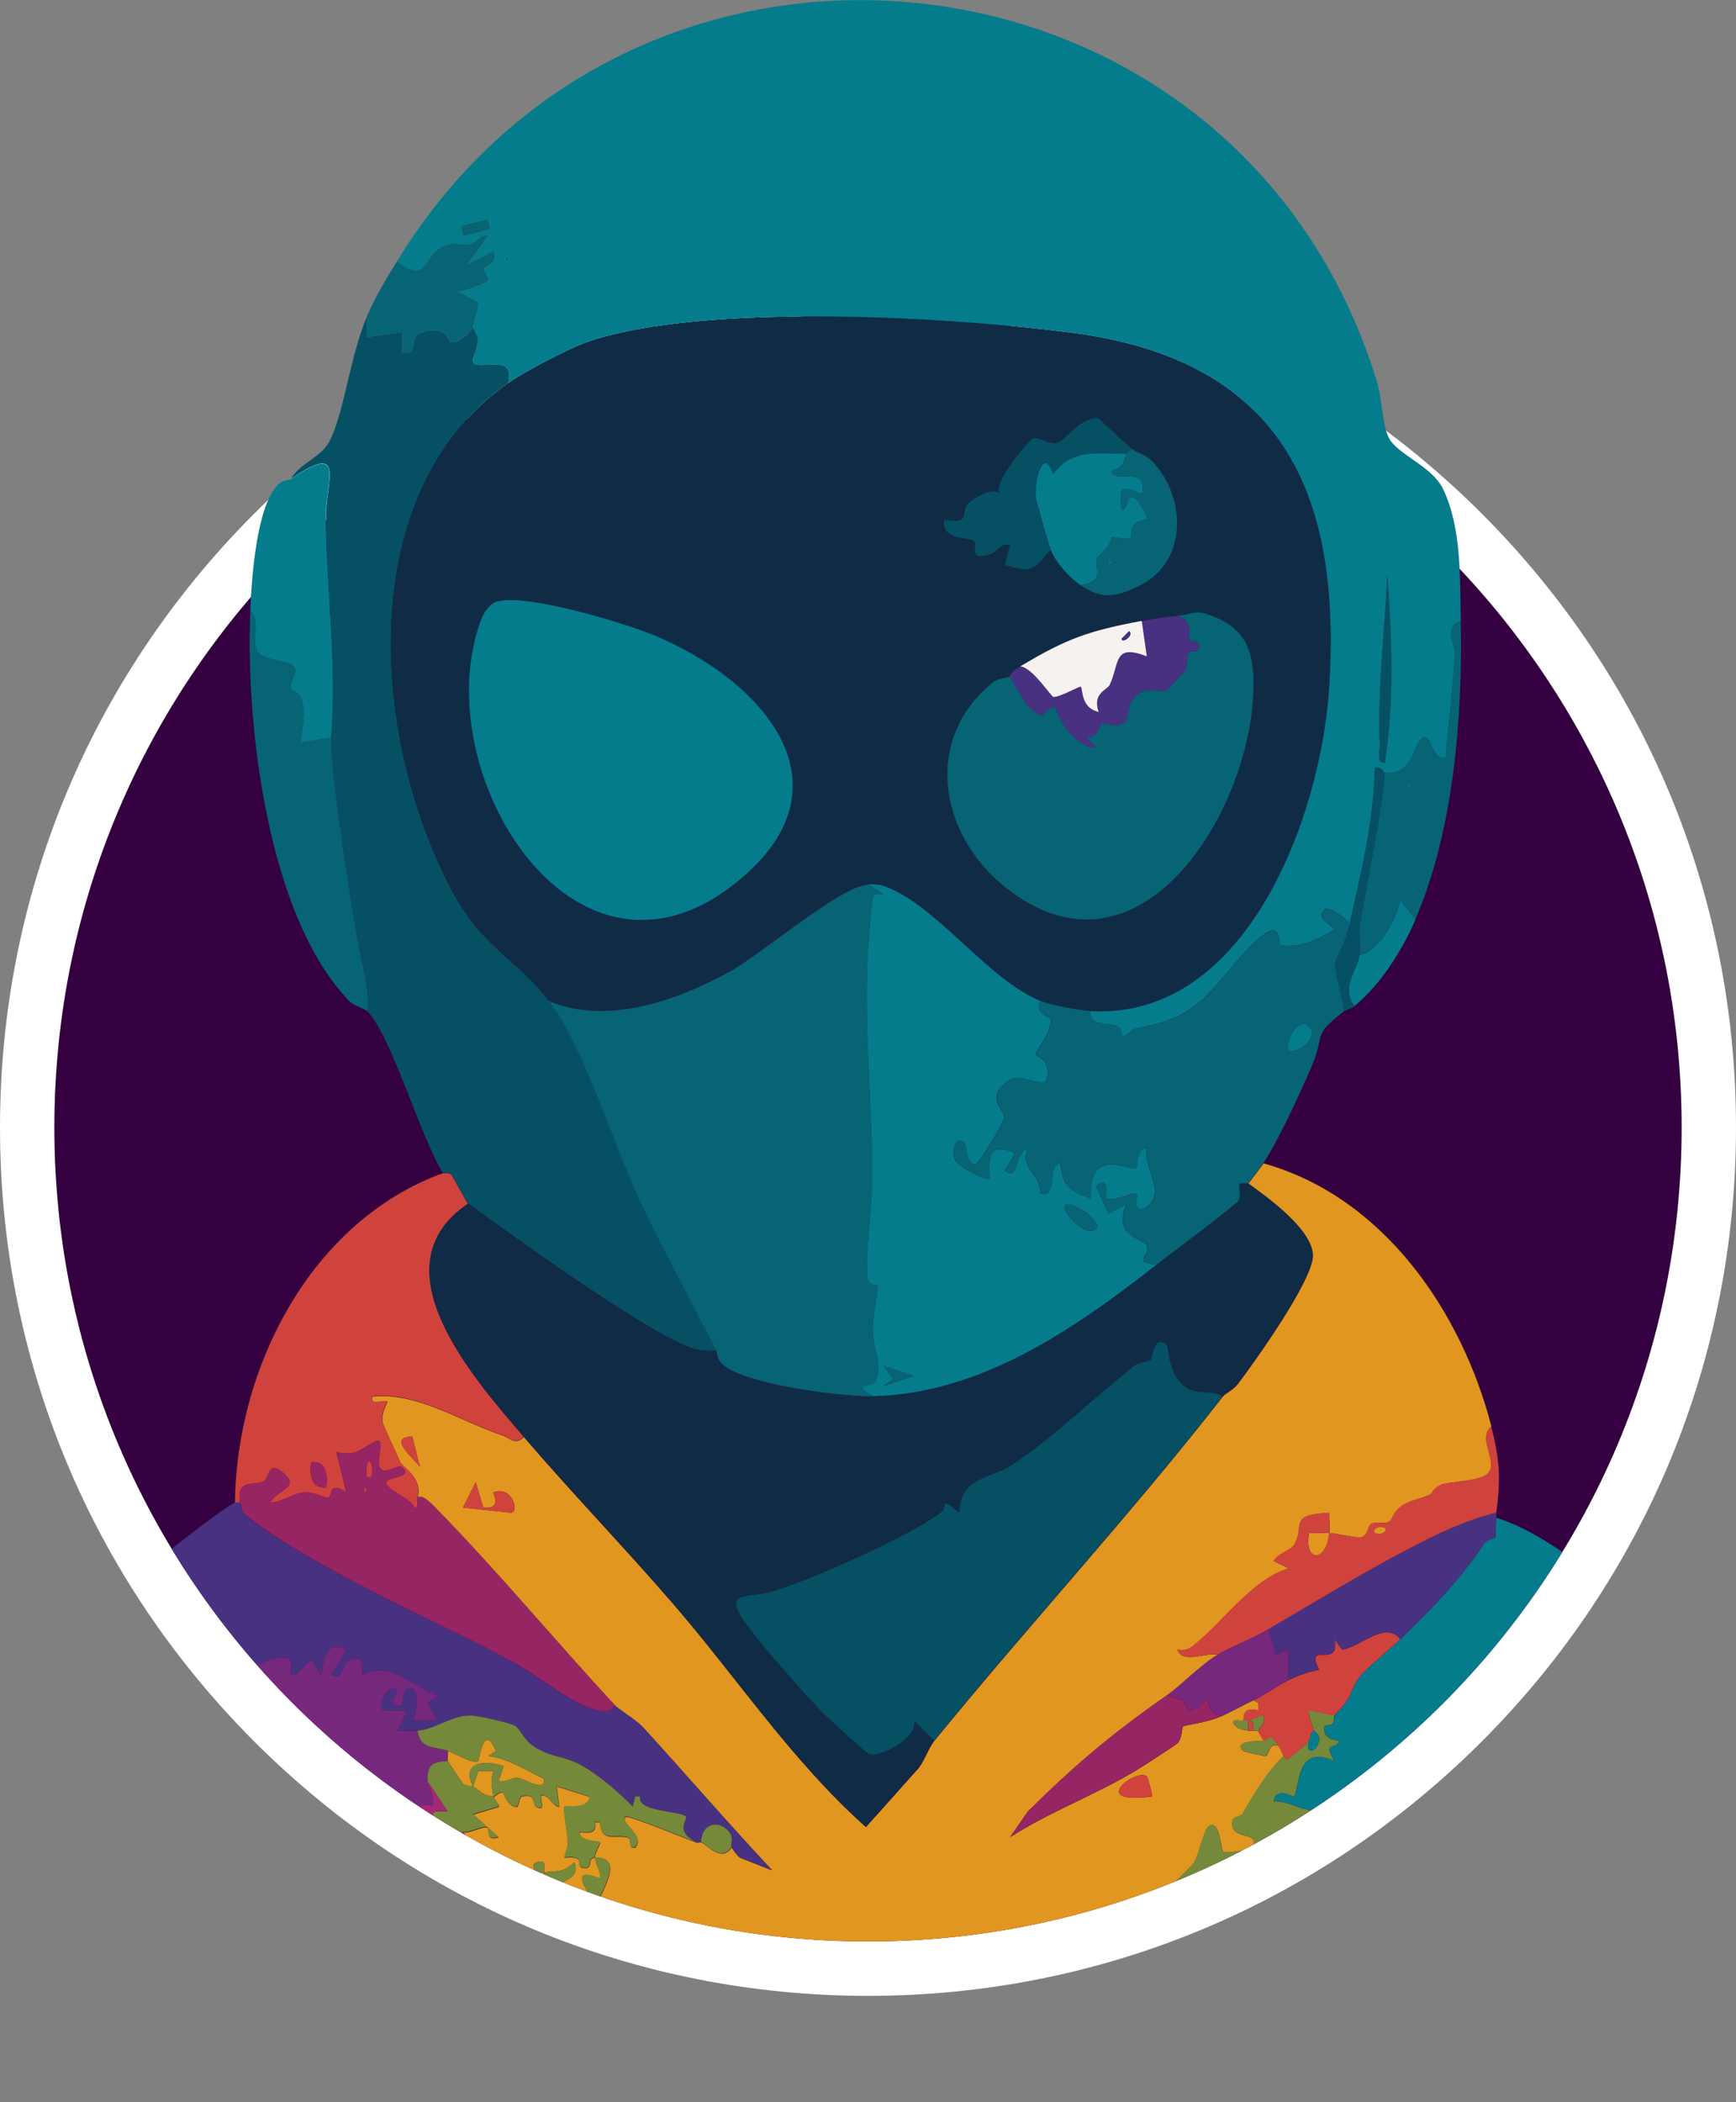 <?xml version="1.0" encoding="UTF-8"?>
<svg id="Layer_2" data-name="Layer 2" xmlns="http://www.w3.org/2000/svg" xmlns:xlink="http://www.w3.org/1999/xlink" viewBox="0 0 223.54 270.57">
  <rect x="0" y="0" width="223.54" height="270.57" fill="#808080" stroke="none"/>
  <defs>
    <style>
      .cls-1 {
        fill: none;
      }

      .cls-2 {
        fill: #34003f;
      }

      .cls-3 {
        fill: #055163;
      }

      .cls-4 {
        fill: #e1961f;
      }

      .cls-5 {
        fill: #f6f2ef;
      }

      .cls-6 {
        fill: #962563;
      }

      .cls-7 {
        fill: #076474;
      }

      .cls-8 {
        fill: #a42971;
      }

      .cls-9 {
        fill: #102b45;
      }

      .cls-10 {
        fill: #d0433d;
      }

      .cls-11 {
        fill: #493181;
      }

      .cls-12 {
        fill: #fff;
      }

      .cls-13 {
        fill: #748a3a;
      }

      .cls-14 {
        fill: #49235d;
      }

      .cls-15 {
        fill: #047c8c;
      }

      .cls-16 {
        fill: #76287d;
      }

      .cls-17 {
        clip-path: url(#clippath);
      }
    </style>
    <clipPath id="clippath">
      <path class="cls-1" d="M216.54,145.14c0,57.86-46.91,104.77-104.77,104.77S7,203.01,7,145.14C7,110.39,49.98,0,49.98,0h120.37s46.19,108.98,46.19,145.14Z"/>
    </clipPath>
  </defs>
  <g id="Layer_1-2" data-name="Layer 1">
    <g>
      <path class="cls-2" d="M111.77,253.42c-59.7,0-108.27-48.57-108.27-108.27S52.07,36.87,111.77,36.87s108.27,48.57,108.27,108.27-48.57,108.27-108.27,108.27Z"/>
      <path class="cls-12" d="M111.77,40.37c57.86,0,104.77,46.91,104.77,104.77s-46.91,104.77-104.77,104.77S7,203.01,7,145.14,53.91,40.37,111.77,40.37M111.77,33.37c-29.85,0-57.92,11.63-79.03,32.74C11.63,87.22,0,115.29,0,145.14s11.63,57.92,32.74,79.03c21.11,21.11,49.18,32.74,79.03,32.74s57.92-11.63,79.03-32.74c21.11-21.11,32.74-49.18,32.74-79.03s-11.63-57.92-32.74-79.03c-21.11-21.11-49.18-32.74-79.03-32.74h0Z"/>
    </g>
    <g class="cls-17">
      <g>
        <g>
          <path class="cls-4" d="M57.66,225.38c.9.29,3.4,1.79,3.91,1.31.17-.16.67-5.11,2.3-1.32l-.99.66c2.47.3,4.9,1.85,7.17,2.95.25,1.89-2.67-.11-3.44-.14-.69-.03-1.59.65-2.42.45l.66-1.95c-2.39-.84-5.55-.5-3.92,2.61-.19-.13-.92.05-1.29-.33-.12-.13-1.76-2.57-1.97-2.93-.13-.22.09-.92,0-1.3Z"/>
          <path class="cls-4" d="M70.06,241.03c.04,2.33-1.57,1.85-1.3,0,.42-.04.91.07,1.3,0Z"/>
          <path class="cls-4" d="M192.03,183.63c-1.93,1.66,1.24,4.88-.64,6.21-1.24.88-5.28.94-5.86,1.29-2.1,1.24.16.88-3.28,1.93-3.07.93-2.66,2.39-3.41,2.83-.61.36-1.67-.09-2.29.29-.42.26-.39,1.41-1.2,1.68-.57.19-3.25-.49-4.18-.52-.39,3.87-3.3,3.77-2.61,0,.87,0,1.74-.03,2.61,0,.09-.85-.05-1.75,0-2.61-5.41.3-3.04,1.56-4.52,4.12-.41.71-2.14,1.14-2.64,2.08l1.94.96c-4.79,1.43-8.35,6.84-12.34,9.99-.69.55-1.17.52-2,.46.65,1.92,3.72.3,5.21.65-2.27,1.36-4.77,3.99-6.52,5.22-7.19,5.01-11.93,9.03-17.96,15l-2.25,3.27c5.07-3.28,11.35-5.6,16.4-8.71.75-.46,4.92-3.14,5.13-3.37.66-.71.51-1.97.73-2.17.2-.18,3.12-.45,5.13-1.4,1.31-.62,2.59-1.32,3.91-1.96l.65.33v.97c-2.27-.58-1.8,1.17-1.95,1.31-.18.17-1.36-.36-1.3.32.53.81,1.13.81,1.95.98.21.04.44-.03.65,0h.65c-.03.25.54.93.65,1.3-.51.05-4-.04-2.61,1.3.11.1,2.72.68,2.89.68.41,0,.37-1.85,1.68-1.32.27.37.4.91.65,1.3-2.06,1.92-3.88,4.98-5.24,7.36-.25.44-1.21.48-1.3.82-.76,2.74,3.4,1.48,2.62,3.23-.41.92-3.67,1.07-3.83.95-.43-.33-.44-4.53-2.02-3.22-.44.36-1.21,3.67-1.73,4.51-.66,1.07-5.34,4.99-5.82,5.93-.41.82.57,3.59-2.9,3.26l1.96,1.31c-.19,1.65-1.91.55-1.95.64-.66,1.36.39,4.88,2.6,4.56-2.09-2.22-.98-2.85,0-5.21,1.3-.28.2,2.24.97,1.95,1.7-.64.1-3.04.33-3.25.35-.32,1.75.7,2.22.67.23-.01,1.77-3.18,3.64-2.63-.02.31,0,.52.34.65h.97c-1.33,2.7-1.38,1.1-1.81,1.51-1.86,1.79-2.23,5.89-5.36,5.67l1.95,1.94-3.91.66c-.43,2.64,1.34-.17,2.29,1.3,2.1,3.24-4.88.89-5.21.92-1.27.08-2.75,1.74-4.25,1.71.17,1.28,2.54.53,3.53,1.23.6.42.39,1.38.38,2.02,2.03.88.48-1.44.97-1.29,1.32.4-.48,3.13,2.29,3.58-1.4.08-3.3.69-3.58-.98-2.49,2.79-.52,2.86,2.28,2.61l-1.3,1.29c3.97.91,1.28-1.73,3.9-3.25l.66,3.91c-23.25.03-46.54.02-69.79,0,.21-1.86,3.13-1.83,3.26-1.96,1.04-1.09-1.17-1.3-1.52-2.12-.46-1.09-.06-3.14-.44-4.39-1.04.91-1.61,3.36-2.11,4.78-.25.72.01,1.09.16,1.74l-4.56-3.9c-1.1,5,0,1.9,2.19,3.31.92.59,1.33,1.6,1.72,2.56-4.12,0-8.27,0-12.39,0,.02-.4-1.19-2.52-1.3-2.61l.65-1.96c2.94.75.55,2.59,3.26,2.61.48-2.77-.55-3.76-2.61-5.21,1.03-.56.94-.94,2.61-1.3.23-.05.99.42,1.63.35s1.18-.99,1.3-.99c1.08.01.06,3.55,3.18,2.6.47-.14.42-1.34.72-1.31,1.69.12,1.8,3.92,2.94.35-1.06-1.78-3.82-1.31-3.92-3.6h-.63s-.99,1.94-.99,1.94l-1.63-1.62,3.91-.98c-1.04-2.3-2.98-1.25-4.56,0-.88-3.23,2.09-1.45,2.61-1.96.07-.07.06-1.88,0-1.95-.2-.22-5.18.21-5.87.65-.21-.57-1.19-3.14-1.31-3.26-1.61-1.59-.9,2.38-1.94,1.95-.25-1.16-.14-2.12,0-3.26,1.52,1.18,6.3.7,4.9-1.3l-1.64.65v-1.97c-1.36.71-1.43,1.09-1.31-.64-.31-2.57.2-1.77,1.96-1.96.21-.02.44.02.65,0,.64-.06,1.31.05,1.95,0,.35-1.93-.62-1.16-1.95-1.3-.42-.04-.89.06-1.3,0-1.73-.24-3.48-.47-5.21-.66l1.3-.97c-2.13-1.28-1.44-3.57-2-5.04-.04-.1-1.15-1.77-1.26-1.81.88.2,2.62-.92,3.15-.54.31.23-.34,1.77,1.41,1.19l-3.25-2.93,3.26-.98c.21-.24-.6-.93-.65-1.3.2.03.78-.76,1.19-.54.11.06.57,1.75,1.75,1.85.31.03.37-1.25.63-1.33,1.97-.56,1.33,1.02,1.96,1.33,1.7.84-.42-2.32,1.29-1.31.56.33.9,1.26,1.63,1.3l-.31-2.63,4.23,1.33c-.14,1.67-3.08,1.11-3.26,1.3-.2.2.46,3.64.45,4.64,0,.67-.53,1.82-.45,1.87.16.11,1.08-.21,1.75.21.36.23-.02.98.54,1.11,1.58.36.54-1.27,1.63-1.31.04.67.95,2.23.65,2.61-.15.19-4.1-2-1.28,2.28-1.9.46-.68,1.9-1.32,3.59,1.68-1.57,2.48-1.03,4.56-.65l-2.6-1.3c.5-1.51,4.12-6.7,0-6.52-.04-.56.76-1.82.66-1.95-.19-.25-2.75-.12-2.61-1.31,1.25.1,2.21.14,1.96-1.3h.63c.15,2.65,1.94,1.58,3.48,1.95.83.2.01,1.57,1.09,1.3,1.3-1.58-2.04-3.19-1.29-3.91.35-.34,7.82,2.83,9.13,3.26.2.06.45-.06.65,0,.71.22,2.52,2.66,3.91.65.21.36.79,1.16,1.11,1.33l4.1,1.61c-5.64-6.01-11.01-12.26-16.57-18.34-.97-1.06-3.16-2.34-3.65-2.86-7.72-8.33-14.78-16.88-22.81-25.13-.44-.45-1.96-2.22-2.63-1.61.69-2.66-1.83-3.83-2.22-4.6-.29-.59-2.18-4.76-2.25-5.03-.32-1.3.68-2.68.56-2.76-.45-.29-2.16.63-1.96-.65,5.84-.63,11.44,3.23,16.87,5.01.95.31,1.48,1.31,2.7.2,6.24,7.28,12.97,14.24,19.25,21.51,8.25,9.56,15.3,20.25,24.79,28.69l6.45-7.22c1.02-1,1.55-2.89,2.34-3.86,12.16-14.9,25.3-29.13,37.18-44.35.32-.41,1.33-.83,1.94-1.63,2.24-2.95,9.53-13.22,9.64-16.42s-5.83-7.57-8.31-9.35c.51-.69,1.66-2.15,1.96-2.61,15.38,4.3,25.52,19.02,29.35,33.92ZM53.09,184.94c-3.4.02.41,2.96.99,3.9l-.99-3.9ZM62.23,194.07l-.98-3.25-1.63,3.24,6.2.66c1.13-.16.04-3.53-2.28-2.61-.11.04,1.19,2.26-1.3,1.95ZM147.66,228.64c-1.38-1.03-7.69,3.71.67,2.61.13-.14-.56-2.53-.67-2.61ZM68.75,241.03c-.1.11-2.66.36-1.31,1.95.22.26,5.2,1.59,6.19,2.63.47-1.04-1.87-1.08-1.67-2.89.06-.56,2.91-.86,2-2.99-1.43,1.42-2.4,1.03-3.91,1.3-.02-1.01.3-1.6-.97-1.31-.73.17-.12,1.09-.33,1.31ZM66.79,241.68c.47-.92-.41-1.74-.64-1.3-.47.92.41,1.74.64,1.3ZM83.1,247.56c-1.64-.72-1.07.87-1.4,1.13-.22.18-4.02-1.01-3.16,3.43l2.93-1.95c1.93,3.73,1.15-.76,1.62-2.61ZM73.97,249.51c-2.97.11-1.29,1.77-1.29,2.88,0,.59-2.02-.05-1.32,1.68h3.25s-.65-4.56-.65-4.56ZM144.41,257.34c-3.66.8-5.33-.51-7.16,3.59,1.89-1.06,3.86-1.35,5.87-1.99,1.14-.36,1.55-.06,1.29-1.61Z"/>
          <path class="cls-4" d="M60.93,229.94l.65-1.95h1.96c-.44,1.26-.18,2.06,0,3.26-1.61-.22-1.55-.59-2.61-1.3Z"/>
          <path class="cls-11" d="M79.19,219.51c.48.52,2.68,1.8,3.65,2.86,5.56,6.08,10.93,12.33,16.57,18.34l-4.1-1.61c-.32-.18-.9-.97-1.11-1.33-.12-.21.26-1.11-.16-1.77-1.18-1.83-3.69-1.49-3.75,1.12-.2-.06-.46.06-.65,0-2.78-1.39-1.06-2.9-1.3-3.25-.54-.79-6.4-.58-5.89-2.61h-.64s-.33,1.3-.33,1.3c-1.85-1.93-4.58-4.26-6.91-5.48-2.02-1.06-3.93-.89-6.05-2.43-1.1-.8-1.53-2.14-2.22-2.51s-4.82-1.3-5.69-1.31c-2.49-.01-4.58,1.82-6.85,1.95-.86.05-1.74-.03-2.61,0l1.3-2.6h-2.93c-1.19-.15.29-3.51,1.63-2.61.31.21-1.93,2.45.65,1.95.2-4.22,3.05-1.96,1.31,1.96h3.25s-1.31-2.28-1.31-2.28l1.31-.98c-3.24-1-6.14-4.69-9.77-2.61.3-1.77-.19-2.81-1.99-1.64-.66.43-.19,2.27-1.93,1.63l1.95-3.25c-2.47-1.38-2.78.91-3.27,3.25l-1.3-1.96-1.96,1.95c-1.27.22-.31-1.52-.68-1.9-.98-1-5.56.56-5.83,2.55,1.98.42,3.07.31,2.61,2.62h-1.96c-.23.2.93,1.65.65,1.95-1.29,1.41-1.08-1.66-1.95-1.3.23,1.78-1.15,2.6-1.96,3.9h3.26c-.89,3.4-.48,5.47,2.59,7.51l-2.59-.33c-.15,1.73.01,3.58,1.29,4.9h-1.3s.66,2.27.66,2.27c-1.51.03-.98-.61-2.61-1.3.58-1.99,1.43-.76,1.3-2.6-2.22-.72-4.04-1.75-6.52-1.31-.52,2.16,1.35.92,1.9,1.35.09.07-.61,1.12,0,1.58.86.64,2.37.58,3.32.98-.13.44-.61,2.2-.6,2.32,0,.35,2-.17.6,2.24,1.56.38,4.68-.01,3.93,2.29-.18.54-4.57,2.74-4.25.33l-1.63,2.6c4.5-.98,5.21-.67,6.52,3.91-4.66-.65-.66,6.63-5.22,4.57-.9,1.18,1.83,3.81,3.25,3.27.34,1.06-1.14.38-1.32.97-.55,1.76.82,1.54.9,1.63,1.63,2.07-1.22.99-1.53,1.31-.52.53,1.9,4.79,1.96,5.86l-2.61.67-.33-1.96-2.29,2.61c-4.56-.04-9.14.03-13.7,0-.24-.95.03-7.31,0-9.13.74-.69,1.05-2.07,1.07-3.04.18-10.05-.3-20.46-.4-30.56-.01-1.1.42-2.9-.66-3.58,0-.43,0-.87,0-1.3,2.11-1.87.21-5.05.62-6.76.14-.59,1.28-.38,1.32-.43.17-.23-1.16-1.34-1.31-2.3-.09-.57.24-7.06,1.32-6.16.24.2-.53,1.56.65,1.3v-3.26c1.66-1.52,12.41-10.01,13.7-10.44.11-.04.63-.03.65,0,.1.1.02,1.08.66,1.59,8.69,6.88,23.98,13.33,34.11,18.75,2.84,1.52,7.14,4.88,9.75,5.89,1.12.43,2.88,1.17,3.73-.14ZM28.96,224.07l-1.37.29.69,3.25,1.37-.29-.69-3.25ZM27.01,237.78c-1.62-1.74-3.09.13-3.91,1.63,1.25-.35,1.45,2.8,1.29,2.89-.6.33-2.13-.56-1.94.68,4.08,2.46,9.12-2.36,3.26-3.26-.34-.93,2.6-.54,1.3-1.94ZM29.29,241.03v.65c.42-.22.42-.43,0-.65ZM32.22,242.34h-2.6c-.79.36,2.24,1.65,2.6,1.3v-1.3ZM29.61,248.2c.47-.92-.41-1.74-.64-1.3-.47.92.41,1.74.64,1.3ZM30.6,246.9v.65c.42-.22.42-.43,0-.65Z"/>
          <path class="cls-16" d="M30.27,236.46c1.63.69,1.09,1.33,2.61,1.3l-.66-2.27h1.3c-1.28-1.32-1.43-3.16-1.29-4.9l2.59.33c-3.07-2.05-3.48-4.12-2.59-7.5h-3.26c.81-1.31,2.19-2.13,1.96-3.91.86-.37.66,2.71,1.95,1.3.28-.3-.88-1.75-.65-1.95h1.96c.46-2.31-.62-2.21-2.61-2.62.27-1.99,4.85-3.55,5.83-2.55.37.38-.58,2.12.68,1.9l1.96-1.95,1.3,1.96c.48-2.34.8-4.63,3.27-3.25l-1.95,3.25c1.74.64,1.27-1.2,1.93-1.63,1.8-1.17,2.29-.13,1.99,1.64,3.64-2.08,6.54,1.61,9.77,2.61l-1.31.98,1.31,2.27h-3.25c1.74-3.91-1.11-6.17-1.31-1.95-2.58.49-.35-1.75-.65-1.95-1.34-.9-2.82,2.46-1.63,2.61h2.93s-1.3,2.6-1.3,2.6c.86-.02,1.74.05,2.61,0,.38,2.41,1.96,1.98,3.91,2.61.09.38-.13,1.08,0,1.3-1.85.1-2.66.36-2.61,2.61.01.64,1.12,2.13.66,3.26-1.78-1.07-7.13,2.56-7.83,1.96-.66-.58,1.02-1.48,1.3-2.61.01-.04.61-.1.58-.33-.02-.16-2.11-2.31-2.28-2.31-3.19-.12-2.97,2.62-.92,4.6,1.1,1.06,2.48,1.56,3.64,2.86.6.68.45,2.02,1.55,2.64.43.24,1.65-.19,2.47.14,1.3.52,0,2.13,3.43.88.14.89-.63,1.83-.65,2.61,0,.22-.01.44,0,.65l-2.38-1.76-7.41-.52c1.33.49,1.49.76,1.32,2.28h.64c-1.02-1.81,2.43-.83,2.62-.64.13.12-.75,1.47-.71,2.19.02.33,1.11.58,1.57,1.21s1.04,2.35,1.15,2.42c.1.07,1.52-.62,2.24-.67,1.13-.08.91.68.96.71-2.15-1.45-2.17,2.01-2.75,2.49-.37.3-1.01.02-1.16.12-.08-.62.12-1.4,0-1.96-.16-.7.03-.77-.65-1.3-2.09-1.62-3.38-.79-2.16,1.81.42.89,1.91.72,1.51,2.1-.82.37-1.26,1.33-2.28,1.32-.53,0-.24-1.24-.33-1.31-.84-.69-3.01,2.49-1.95,3.9-.98.43-4.07,1.06-2.6,2.61.22.23,1.14-.85,1.8-.53.07.03.1.73.71,1.13.38.26,1.26-.06,1.41.06.2.16-1.65,3.29.98,4.56.28-.96,1.27-1.42,1.63-1.95l.65,1.3c-.83.25-1.27-.06-1.3,0-1.43,2.85,2.48,1.19,3.25,3.25l-3.26,1.96h3.91c.37.86,2.76.46,0,1.96-.87,0-1.74,0-2.61,0-.75-1.82-1.91-1.73-2.61,0-1.74,0-3.48,0-5.22,0l-.97-.65-.33.65c-.65,0-1.3,0-1.96,0l-.33-.64-.33.64c-.65,0-1.3,0-1.96,0v-.65c-2.81-1.22-7.11-.63-10.44-.65l2.29-2.61.33,1.96,2.61-.67c-.07-1.08-2.48-5.33-1.96-5.86.31-.32,3.16.76,1.53-1.31-.07-.09-1.45.13-.9-1.63.18-.58,1.65.09,1.32-.97-1.42.54-4.15-2.09-3.25-3.27,4.56,2.06.56-5.22,5.22-4.57-1.31-4.58-2.02-4.89-6.52-3.91l1.63-2.6c-.33,2.41,4.07.22,4.25-.33.75-2.3-2.38-1.91-3.93-2.29,1.4-2.41-.59-1.89-.6-2.24,0-.12.48-1.89.6-2.32-.95-.4-2.46-.34-3.32-.98-.61-.46.09-1.51,0-1.58-.55-.43-2.41.81-1.9-1.35,2.48-.44,4.29.59,6.52,1.31.13,1.84-.72.61-1.3,2.6ZM48.53,237.76c.83-1.77-3.09-2.1-3.25-1.95-.78.72,2,3.38,3.25,1.95ZM31.57,238.42v1.96h2.61v-1.96h-2.61ZM46.89,243.3c-.43-.49-.09-1.17-.96-.96-.09.77.69,1.6.69,2.25,0,.28-2.58.52-1.35,1.66.12.11,3.15.78,3.26.66.11-.13-.19-1,.03-1.43.45-.9,1.5-.14,1.27-1.17-2.1.91-1.68.43-2.94-1Z"/>
          <path class="cls-10" d="M57.01,151.02c.04.06.92-.11,1.11.18.3.46,1.98,3.61,2.15,3.74-12.05,8.12.74,22.5,7.17,30-1.22,1.11-1.75.11-2.7-.2-5.43-1.78-11.03-5.64-16.87-5.01-.2,1.28,1.51.36,1.96.65.12.08-.88,1.46-.56,2.76.07.27,1.95,4.44,2.25,5.03.38.77,2.91,1.94,2.22,4.6-.17.15.36,1.36-.32,1.3-.78-1.29-2.85-1.91-3.59-2.94-.83-1.15,3.69-.77,1.95-2.27-.47-.4-1.97.83-2.61.33-1.17-.74.84-4.46-.96-3.59-1.58.76-2.33,1.99-4.9,1.3l1.3,5.21c-2.34-1.64-1.85.65-2.32.68-.63.04-1.79-.77-3.15-.67-1.47.11-2.8,1.27-4.31,1.29.66-1.57,3.87-1.88,1.77-3.72-2.12-1.86-1.83.45-2.59.95-1.09.72-3.61-.46-3.1,2.78-.02-.03-.54-.04-.65,0,.18-17.38,9.76-36.2,26.74-42.4ZM42.01,191.46c.17-1.61.05-3.43-1.95-3.25-.17,1.61-.05,3.43,1.95,3.25Z"/>
          <path class="cls-13" d="M171.81,220.81c-.07.07.08.67-.25,1.07s-1.06-.03-1.06.57c-.02,1.21.99,1.49,1.96,1.64-.41,1.32-2.18-.14-.65,2.59-5.13-2.33-4.35,3.75-5.23,4.57-.11.1-2.23-1.36-2.59.64,1.65-.18,3.57,1.11,5.02,1.14,1.28.02,2.52-1.68,3.15-.5.65,1.21.02,3.23.96,4.58-1.55.82-2.02-3.24-3.25-1.95-.1.1-.51,2.51-.47,2.85.36,3.05,3.19,1.61,4.37,3.67-.89.38-3.7-.88-3.91-.65-.34.39.72,2.75-.65,2.61.78-3.42-2.71-1.67-3.15-2.07-.37-.34.31-1.46-.77-1.19l-.67,3.26c-.52.15-.53-.61-.64-.65l-.66-1.96c-.49-.36-1.07,1.18-1.3,1.3-.88.47-1.25,0-1.94.31,1.17,1.8.48,4.16.64,6.21,2.67.35,1.17-3.1,1.3-4.56,2.48.02,4.26,3.97.64,3.26,1.59,2.69-.34,1.67-.98,2.58-1.47,2.1,1.89,5.05,1.64,5.24l-1.96.03c1.48,2.36-1.3,4.08-1.33,4.33-.07.68.75,1.65.39,2.18-1.05,1.59-5.48-.48-4.94,1.61.13.5,2.89-.27,3.79.5.17.15.09,1.01.4,1.53.18.3.92.27.93.56,0,.7-.91,1.92-.54,2.96l1.94-1.3-1.3,1.31,1.96,1.3c-4.57,0-9.13,0-13.7,0l-.66-3.91c-2.62,1.52.07,4.16-3.9,3.25l1.3-1.29c-2.79.24-4.77.18-2.28-2.61.28,1.67,2.18,1.06,3.58.98-2.76-.45-.96-3.17-2.29-3.58-.49-.15,1.06,2.17-.97,1.29,0-.64.22-1.6-.38-2.02-.99-.7-3.36.05-3.53-1.23,1.49.03,2.98-1.63,4.25-1.71.33-.02,7.31,2.33,5.21-.92-.95-1.47-2.72,1.34-2.29-1.3l3.91-.66-1.95-1.94c3.14.22,3.5-3.88,5.36-5.67.43-.42.48,1.19,1.81-1.51.08-.17-.16-.66.16-1.13.44-.67,2.98-1.44,2.45-3.43-1.48-.39-1.86,1.54-2.92,1.7-1.47.22-2.08-1.69-2.95,1.55.75.25,2.15-.96,2.61-.64.28.19-.63,1-.65,1.3-1.88-.54-3.41,2.62-3.64,2.63-.48.03-1.87-1-2.22-.67-.23.21,1.37,2.61-.33,3.25-.77.29.33-2.23-.97-1.95-.99,2.36-2.09,2.99,0,5.21-2.21.33-3.26-3.2-2.6-4.56.04-.09,1.76,1.01,1.95-.64l-1.96-1.31c3.47.33,2.49-2.45,2.9-3.26.48-.94,5.16-4.86,5.82-5.93.52-.84,1.3-4.14,1.73-4.51,1.58-1.31,1.59,2.89,2.02,3.22.16.12,3.42-.03,3.83-.95.79-1.75-3.37-.49-2.62-3.23.09-.33,1.05-.37,1.3-.82,1.36-2.38,3.17-5.44,5.24-7.36.02-.02.3.6.48.47.54-.37,2.44-1.92,2.78-2.43-.47,1.82.88,1.52,1.27.21.3-1-.57-1.34-.61-1.52-.22-.88-.74-1.66-.65-2.61l3.26.65ZM164.63,238.43l-3.26.97c.82,1.54,2.53.44,3.26-.97ZM148.98,263.86c-1.19-.22-2.17.72-1.95,1.95l1.95-1.95Z"/>
          <path class="cls-14" d="M27.66,269.08c3.33.03,7.63-.57,10.44.65l-1.96.65c-.43,0-.87,0-1.3,0l-.33-.64-.33.64c-3.47-.03-6.97.06-10.44,0l-.97-.65-.33.65c-1.76-.04-8,.59-8.48-1.3,4.56.03,9.14-.04,13.7,0Z"/>
          <path class="cls-8" d="M54.4,267.77c1.32.36,3.13-.84,4.14-.7.75.1.66,2.31,2.05,2.02.48,0,.71-3.46,3.59-1.31.12.09,1.32,2.21,1.3,2.61-3.69,0-7.4,0-11.09,0,2.76-1.5.37-1.1,0-1.96-.05-.11-.03-.53,0-.65Z"/>
          <path class="cls-6" d="M77.88,270.38c-.39-.96-.8-1.97-1.72-2.56-2.19-1.41-3.29,1.69-2.19-3.31l4.56,3.9c-.14-.65-.41-1.02-.16-1.74.5-1.42,1.07-3.87,2.11-4.78.38,1.25-.03,3.31.44,4.39.35.82,2.56,1.03,1.52,2.12-.13.14-3.05.11-3.26,1.96-.43,0-.87,0-1.3,0Z"/>
          <path class="cls-8" d="M168.55,266.47c.12.11,1.01-.19,1.24.08.35.4-1.61,2.47,1.37,3.83-1.74,0-3.48,0-5.22,0v-.65c.1-.08-.17-.91.09-1.16l1.2.51c-.11-.81.18-1.91,0-2.61h1.3Z"/>
          <path class="cls-8" d="M209.64,269.73c-.07.9-.96.6-1.6.68-3.09.38-7.49-.06-10.8-.03,3.72-1.49,8.43-.27,12.39-.65Z"/>
          <path class="cls-8" d="M194.64,270.38c-1.74,0-3.48.02-5.22,0,1-1.09,4.19-1.1,5.22,0Z"/>
          <path class="cls-8" d="M51.79,270.38c-.87,0-1.74,0-2.61,0,.7-1.73,1.85-1.82,2.61,0Z"/>
          <path class="cls-13" d="M165.94,269.73v.65c-.65,0-1.3,0-1.96,0-.53-2.52,1.74-.47,1.96-.65Z"/>
          <path class="cls-8" d="M38.1,269.73v.65c-.65,0-1.3,0-1.96,0l1.96-.65Z"/>
          <path class="cls-8" d="M23.75,270.38c-.43,0-.87.01-1.3,0l.33-.65.97.65Z"/>
          <path class="cls-8" d="M43.97,270.38c-.43,0-.87,0-1.3,0l.33-.65.97.65Z"/>
          <path class="cls-8" d="M187.46,270.38c-.22,0-.43,0-.65,0l.33-.64.33.64Z"/>
          <path class="cls-8" d="M177.03,270.38c-.49,0-.61-.65-.65-.65l.65.65Z"/>
          <path class="cls-8" d="M172.46,270.38l.65-.65s-.23.65-.65.65Z"/>
          <path class="cls-8" d="M40.71,270.38c-.22,0-.43,0-.65,0l.33-.64.33.64Z"/>
          <path class="cls-8" d="M34.84,270.38c-.22,0-.43,0-.65,0l.33-.64.33.64Z"/>
          <path class="cls-11" d="M192.68,195.37c-.18,1.11-.05,2.4-.11,2.52-.08.16-1.15.29-1.46.76-3.49,5.26-7.51,9.14-10.82,12.37-1.89-2.54-5.23,1.05-7.5,1.31l-.98-1.31c.76,3.97-3.94,0-1.95,3.91-1.35.23-2.69.71-3.92,1.31v-3.92s-1.64.64-1.64.64l-.97-3.24c5.71-3.36,12.23-7.31,18.03-10.34,3.69-1.93,7.25-3.66,11.32-4.66-.03.21.03.44,0,.65Z"/>
          <path class="cls-9" d="M160.72,152.32c2.49,1.77,8.42,6.03,8.31,9.35s-7.39,13.47-9.64,16.42c-.61.8-1.62,1.22-1.94,1.63-1.52-.91-3.22-.04-4.92-1.28-2.13-1.56-2.05-5.04-2.25-5.25-1.64-1.66-1.96,1.65-2.08,1.79-.29.34-1.49.29-2.14.81-4.96,3.93-10.32,9.07-15.49,12.61-2.93,2-6.92,1.57-7.03,6.31-2.85-2.27-1.31-.8-2.41,0-4.3,3.12-15.92,8.29-21.18,9.99-3.89,1.26-7.58-.41-3.13,5.31,2.15,2.77,6.32,7.51,8.78,10.11.69.73,5.73,5.37,6.22,5.59,1.48.68,6.5-2.15,5.86-4.26l2.6,2.61c-.79.97-1.33,2.86-2.34,3.86l-6.45,7.22c-9.5-8.45-16.54-19.14-24.79-28.69-6.28-7.27-13.01-14.24-19.25-21.51-6.43-7.5-19.22-21.88-7.17-30,5.9,4.3,22,15.92,28.23,18.41,1.26.5,2.38.65,3.73.51.21.41,0,.87.66,1.6,2.43,2.7,15.59,4.36,19.56,4.27,13.97-.3,26.05-8.75,36.53-16.96,3.43-2.69,7.17-5.38,10.28-7.98.76-.63.14-2.12.34-2.35.21-.24,1.05,0,1.12-.11Z"/>
          <path class="cls-3" d="M120.28,224.07l-2.6-2.61c.64,2.11-4.38,4.95-5.86,4.26-.49-.23-5.53-4.87-6.22-5.59-2.46-2.6-6.63-7.34-8.78-10.11-4.45-5.72-.77-4.05,3.13-5.31,5.27-1.71,16.89-6.87,21.18-9.99,1.1-.8-.45-2.27,2.41,0,.11-4.74,4.1-4.31,7.03-6.31,5.18-3.54,10.54-8.68,15.49-12.61.65-.51,1.85-.47,2.14-.81.12-.14.44-3.45,2.08-1.79.21.21.12,3.69,2.25,5.25,1.7,1.24,3.4.36,4.92,1.28-11.88,15.22-25.02,29.45-37.18,44.35Z"/>
          <path class="cls-6" d="M30.92,193.42c-.51-3.24,2.01-2.07,3.1-2.78.76-.5.47-2.81,2.59-.95,2.1,1.84-1.11,2.16-1.77,3.72,1.51-.02,2.84-1.18,4.31-1.29,1.35-.1,2.51.72,3.15.67.47-.03-.02-2.32,2.32-.68l-1.3-5.21c2.57.69,3.32-.54,4.9-1.3,1.81-.87-.21,2.84.96,3.59.63.5,2.14-.74,2.61-.33,1.74,1.51-2.78,1.12-1.95,2.27.74,1.02,2.81,1.65,3.59,2.94.68.06.16-1.15.32-1.3.66-.6,2.18,1.16,2.63,1.61,8.03,8.24,15.1,16.8,22.81,25.13-.86,1.32-2.61.58-3.73.14-2.61-1.01-6.91-4.37-9.75-5.89-10.13-5.42-25.42-11.87-34.11-18.75-.64-.51-.56-1.49-.66-1.59ZM47.87,190.15c.32-2.71-.96-2.71-.64,0h.64ZM46.9,191.46v.65c.42-.22.42-.43,0-.65Z"/>
          <path class="cls-13" d="M57.66,226.68c.2.36,1.85,2.8,1.97,2.93.37.38,1.1.2,1.29.33,1.06.72,1,1.09,2.61,1.3.05.37.87,1.05.65,1.3l-3.26.98,3.25,2.93c-1.76.58-1.1-.96-1.41-1.19-.53-.39-2.27.74-3.15.54-.3-.11-1.08,1.49-1.62-.65-1.99,3.11-5.49-.36-4.58-1.3,1.44-1.49,1.75,2.02,2.94,1.96-.34-2.3-1.73-2.87,1.31-2.61l-2.61-3.91c-.05-2.25.76-2.51,2.61-2.61Z"/>
          <path class="cls-13" d="M53.75,222.77c2.27-.13,4.36-1.97,6.85-1.95.87,0,5.01.94,5.69,1.31s1.11,1.71,2.22,2.51c2.12,1.54,4.03,1.37,6.05,2.43,2.33,1.23,5.06,3.55,6.91,5.48l.33-1.3h.64c-.51,2.03,5.35,1.82,5.89,2.61.24.35-1.48,1.86,1.3,3.25-1.31-.43-8.78-3.59-9.13-3.26-.75.72,2.6,2.33,1.29,3.91-1.08.27-.26-1.1-1.09-1.3-1.54-.37-3.33.7-3.48-1.95h-.63c.25,1.45-.72,1.41-1.96,1.31-.14,1.19,2.42,1.06,2.61,1.31.1.13-.69,1.39-.66,1.95,4.12-.18.5,5.01,0,6.52l2.6,1.3c-2.08-.38-2.87-.91-4.56.65.64-1.69-.58-3.14,1.32-3.59-2.82-4.28,1.12-2.08,1.28-2.28.3-.37-.6-1.94-.65-2.61-1.09.05-.05,1.67-1.63,1.31-.56-.13-.18-.89-.54-1.11-.67-.42-1.59-.1-1.75-.21-.08-.05.45-1.21.45-1.87,0-1-.65-4.44-.45-4.64s3.13.37,3.26-1.3l-4.23-1.33.31,2.63c-.73-.04-1.07-.97-1.63-1.3-1.71-1.01.41,2.15-1.29,1.31-.63-.31,0-1.89-1.96-1.33-.26.07-.32,1.35-.63,1.33-1.19-.1-1.64-1.79-1.75-1.85-.41-.21-.99.57-1.19.54-.18-1.2-.44-2,0-3.26h-1.96s-.65,1.95-.65,1.95c-1.63-3.1,1.53-3.44,3.92-2.61l-.66,1.95c.84.19,1.73-.49,2.42-.45.76.04,3.68,2.03,3.44.14-2.27-1.1-4.7-2.65-7.17-2.95l.99-.66c-1.63-3.79-2.12,1.16-2.3,1.32-.51.48-3.01-1.02-3.91-1.31-1.95-.62-3.53-.2-3.91-2.61Z"/>
          <path class="cls-8" d="M55.06,229.29l2.61,3.91c-3.04-.26-1.65.31-1.31,2.61-1.19.07-1.5-3.45-2.94-1.96-.91.95,2.59,4.41,4.58,1.3.54,2.14,1.32.54,1.62.65.1.04,1.22,1.7,1.26,1.81.56,1.48-.13,3.77,2,5.04l-1.3.97c1.73.19,3.49.42,5.21.66l.65,1.3c-1.75.19-2.27-.61-1.96,1.96-.63-.21-1.12.6-1.3.65-4.08,1.12-3.23,2.72-7.17.65.2.14,1.72,4.01.65,4.57-.44-.21-1.35-.44-1.96-.65-3.26-1.16-2.21.68-2.62,3.91l-1.62-3.25c-1.17,1.8-2.64,1.9-4.24,2.6-1.05-1.42,1.11-4.59,1.95-3.9.09.07-.2,1.31.33,1.31,1.03,0,1.46-.95,2.28-1.32.43-.2.9-.41,1.3-.65.15-.09.79.19,1.16-.12.58-.48.6-3.95,2.75-2.49-.05-.03.18-.78-.96-.71-.72.05-2.14.73-2.24.67-.11-.07-.69-1.8-1.15-2.42s-1.55-.88-1.57-1.21c-.04-.72.83-2.07.71-2.19-.19-.18-3.64-1.16-2.62.64h-.64c.17-1.52,0-1.78-1.32-2.28l7.41.52,2.38,1.76c.21,3.73,4.11,6.14,3.28,2.94-.07-.28-1.1-.36-1.32-.77-.63-1.18-.04-3.2-1.95-2.82.02-.77.79-1.71.65-2.61-3.42,1.25-2.13-.36-3.43-.88-.82-.33-2.04.1-2.47-.14-1.1-.62-.95-1.96-1.55-2.64-1.15-1.3-2.53-1.8-3.64-2.86l2.61-1.96c-.28,1.12-1.96,2.03-1.3,2.61.69.61,6.05-3.02,7.83-1.96.46-1.13-.64-2.62-.66-3.26Z"/>
          <path class="cls-6" d="M150.28,218.2l2.13.69c.97,2.91,2.57-.31,3.08-.03.12.07.24,2.04,1.97,1.95-2.01.95-4.92,1.22-5.13,1.4-.22.2-.07,1.46-.73,2.17-.21.22-4.38,2.91-5.13,3.37-5.05,3.11-11.33,5.43-16.4,8.71l2.25-3.27c6.04-5.97,10.78-9.98,17.96-15Z"/>
          <path class="cls-10" d="M161.37,222.77c-.21-.03-.45.04-.65,0,.05-.41-.09-1.21,0-1.3.16-.17.51.07.65.33v.97Z"/>
          <path class="cls-10" d="M180.29,211.03c-.84.82-4.78,4.13-5.25,4.85-1.69,2.55-.45,2.06-3.23,4.93l-3.26-.65c-.09.95.42,1.72.65,2.61-.56.27-.47,1.02-.65,1.3-.34.51-2.24,2.06-2.78,2.43-.18.13-.46-.5-.48-.47-.25-.4-.38-.94-.65-1.3-1.36-1.86-.82-.77-1.96-.65-.11-.37-.68-1.06-.65-1.3.03-.23,1.05-1.04.65-1.95l-1.95.65h-.65c.15-.14-.32-1.89,1.96-1.31v-.97s-.65-.33-.65-.33c1.56-.75,2.99-1.84,4.57-2.61,1.23-.6,2.57-1.08,3.92-1.31-1.98-3.91,2.71.06,1.95-3.91l.98,1.31c2.26-.26,5.61-3.85,7.5-1.31Z"/>
          <path class="cls-13" d="M63.54,250.81c-.14,1.14-.24,2.1,0,3.26,1.04.43.33-3.54,1.94-1.95.13.12,1.1,2.69,1.31,3.26.17.45-.14,1.41,0,1.96l-2.61.66c-.21.82,3.27,1.54,1.95,2.6-1.4,1.13-2.28-1.84-3.91-1.95.22.39,1.41,2.5,1.3,2.6-.64.58-4.64-2.84-1.3-2.6-.37-.67.06-1.45-1.64-1.93-3.5,2.53.76,4.31.88,4.63.17.48-.81,1.55-.55,1.86,1.2,1.48,1.13-1.69,1.95-1.3l.98,2.61c.47-1.6,1.1-1.01,1.64-1.31,2.06,1.46,3.09,2.45,2.61,5.21-2.71-.01-.32-1.86-3.26-2.61-.54-.14-1.42.21-2.18-.1-.77-.31-1.88-2.73-4.34-2.51.04-.41.9-1.18.65-1.95-3.43.72-1.31-2.11-1.96-3.27-.08-.14-1.86,1.02-2.6-.99-.54-1.46,3.19-1.38,1.63-2.92-2.01,2.75-2.62-.02-.33-1.31.61.22,1.52.44,1.96.65.58.28,2.08,1.88,2.61,1.3,1.15-1.27-2.27-2.43-1.29-3.91,2.67,2.62,1.7-.71,4.56-1.3-.1.32.05.88,0,1.3Z"/>
          <path class="cls-16" d="M163.33,209.72l.97,3.24,1.64-.64v3.92c-1.57.77-3.01,1.86-4.56,2.61-1.32.64-2.6,1.34-3.91,1.96-1.73.09-1.85-1.89-1.97-1.95-.51-.27-2.11,2.94-3.08.03l-2.13-.69c1.75-1.22,4.25-3.85,6.52-5.22,1.83-1.1,4.42-2.02,6.52-3.26Z"/>
          <path class="cls-10" d="M66.8,255.38c.69-.44,5.67-.87,5.87-.65.07.07.08,1.88,0,1.95-.52.51-3.49-1.27-2.61,1.96,1.58-1.25,3.52-2.3,4.56,0l-3.91.98,1.63,1.62.99-1.94h.63c.09,2.3,2.86,1.83,3.92,3.6-1.14,3.57-1.25-.23-2.94-.35-.3-.02-.26,1.17-.72,1.31-3.12.95-2.1-2.58-3.18-2.6-.13,0-.67.93-1.3.99s-1.4-.4-1.63-.35v-.89c-2.82-.91-.22-1.83-.16-2.73.03-.52-1.11-.84-1.14-.95-.14-.54.17-1.51,0-1.96Z"/>
          <path class="cls-16" d="M65.49,263.21c-.54.29-1.16-.29-1.64,1.31l-.98-2.61c-.82-.39-.75,2.78-1.95,1.3-.26-.32.72-1.39.55-1.86-.12-.32-4.38-2.1-.88-4.63,1.7.48,1.27,1.26,1.64,1.93-3.34-.23.67,3.18,1.3,2.6.11-.1-1.09-2.21-1.3-2.6,1.63.11,2.51,3.08,3.91,1.95,1.31-1.06-2.16-1.78-1.95-2.6l2.61-.66c.03.12,1.17.43,1.14.95-.05.9-2.65,1.81.17,2.73v.89c-1.67.36-1.58.74-2.61,1.3Z"/>
          <path class="cls-11" d="M58.32,263.21c2.47-.22,3.57,2.2,4.34,2.51.76.31,1.64-.04,2.18.1l-.65,1.96c-2.88-2.14-3.12,1.3-3.59,1.31-1.39.29-1.3-1.92-2.05-2.02-1.01-.13-2.83,1.07-4.14.7.25-.93,1.87-1.57.65-3.26,1.34-.82,4.01,1.76,4.57,1.3,1.14-.97-1.47-1.09-1.3-2.61Z"/>
          <path class="cls-13" d="M70.06,241.03c1.51-.28,2.47.11,3.91-1.3.9,2.13-1.94,2.43-2,2.99-.2,1.82,2.14,1.85,1.67,2.89-.99-1.04-5.97-2.37-6.19-2.63-1.35-1.58,1.2-1.84,1.31-1.95-.27,1.85,1.35,2.33,1.3,0Z"/>
          <path class="cls-13" d="M68.75,241.03c.21-.22-.4-1.14.33-1.31,1.27-.29.95.3.97,1.31-.4.07-.88-.04-1.3,0Z"/>
          <path class="cls-13" d="M83.1,247.56c-.47,1.84.3,6.34-1.62,2.61l-2.93,1.95c-.86-4.44,2.94-3.25,3.16-3.43.33-.26-.24-1.85,1.4-1.13Z"/>
          <path class="cls-6" d="M65.49,247.55c-.12,1.73-.06,1.35,1.3.64v1.97s1.65-.65,1.65-.65c1.4,1.99-3.39,2.47-4.9,1.3.05-.42-.1-.99,0-1.3.04-.12.92-.61.65-1.3.18-.05.68-.86,1.3-.65Z"/>
          <path class="cls-7" d="M154.85,246.9c.02-.3.93-1.11.65-1.3-.46-.32-1.85.89-2.61.64.87-3.24,1.48-1.33,2.95-1.55,1.06-.16,1.44-2.09,2.92-1.7.53,1.99-2,2.76-2.45,3.43-.32.48-.08.97-.16,1.13h-.97c-.33-.14-.36-.34-.34-.65Z"/>
          <path class="cls-13" d="M90.28,237.12c.06-2.6,2.57-2.94,3.75-1.12.42.66.04,1.56.16,1.77-1.39,2.01-3.2-.43-3.91-.65Z"/>
          <path class="cls-13" d="M144.41,257.34c.26,1.55-.15,1.24-1.29,1.61-2,.64-3.98.92-5.87,1.99,1.83-4.11,3.5-2.79,7.16-3.59Z"/>
          <path class="cls-16" d="M73.97,249.51l.65,4.56h-3.25c-.7-1.73,1.32-1.09,1.32-1.68,0-1.11-1.68-2.77,1.29-2.88Z"/>
          <path class="cls-10" d="M147.66,228.64c.11.08.8,2.47.67,2.61-8.35,1.1-2.05-3.64-.67-2.61Z"/>
          <path class="cls-10" d="M62.23,194.07c2.49.31,1.19-1.91,1.3-1.95,2.32-.92,3.41,2.45,2.28,2.61l-6.2-.66,1.63-3.24.98,3.25Z"/>
          <path class="cls-13" d="M164.63,224.72c-1.32-.52-1.27,1.32-1.68,1.32-.16,0-2.78-.58-2.89-.68-1.39-1.34,2.11-1.24,2.61-1.3,1.13-.12.59-1.2,1.96.65Z"/>
          <path class="cls-10" d="M53.09,184.94l.99,3.9c-.58-.93-4.4-3.88-.99-3.9Z"/>
          <path class="cls-13" d="M160.72,221.46l1.95-.65c.4.92-.62,1.72-.65,1.95h-.65v-.97c-.15-.26-.5-.5-.65-.33Z"/>
          <path class="cls-13" d="M160.07,221.46h.65c-.09.1.05.9,0,1.3-.82-.17-1.43-.17-1.95-.98-.05-.68,1.12-.15,1.3-.32Z"/>
          <path class="cls-8" d="M68.1,244.29c1.34.14,2.3-.63,1.95,1.3-.64.05-1.31-.06-1.95,0v-1.3Z"/>
          <path class="cls-13" d="M68.1,244.29v1.3c-.22.02-.44-.02-.65,0l-.65-1.3c.42.06.88-.04,1.3,0Z"/>
          <path class="cls-13" d="M66.79,241.68c-.23.44-1.11-.38-.64-1.3.23-.44,1.11.38.64,1.3Z"/>
          <path class="cls-10" d="M192.68,194.72c-4.07,1-7.63,2.73-11.32,4.66-5.81,3.03-12.32,6.98-18.03,10.34-2.1,1.24-4.69,2.16-6.52,3.26-1.49-.35-4.56,1.28-5.21-.65.83.07,1.3.09,2-.46,4-3.15,7.56-8.56,12.34-9.99l-1.94-.96c.49-.95,2.23-1.38,2.64-2.08,1.48-2.56-.89-3.81,4.52-4.12-.05.86.09,1.75,0,2.61-.87-.03-1.75,0-2.61,0-.69,3.77,2.22,3.87,2.61,0,.94.03,3.62.71,4.18.52.81-.27.77-1.41,1.2-1.68.62-.38,1.67.06,2.29-.29.76-.44.35-1.9,3.41-2.83,3.44-1.04,1.18-.69,3.28-1.93.59-.35,4.62-.41,5.86-1.29,1.88-1.32-1.28-4.55.64-6.21,1.11,4.33,1.24,6.7.65,11.09ZM178.33,196.68c-.92-.47-1.74.41-1.3.64.92.47,1.74-.41,1.3-.64Z"/>
          <path class="cls-13" d="M167.24,266.47c-.05-.22-1.07-.75-1.14-1.68-.05-.65.68-2.11.5-2.23-.45-.29-2.16.63-1.96-.65,2.3.96,2.75-1.28,2.93-1.32,2.24-.61.91,1.81,2.94,1.31-1.85-2.7,1.01-4.04,1.64-6.52l.98,6.52c-2.2-.13-2.38,2.22-5.22,1.31-.17.15.46,3.08.65,3.26h-1.3Z"/>
          <path class="cls-13" d="M167.82,246.34c.3.17.38,1.91,1.38,1.87l.65-1.95-.65,4.56c-1.01.24-.37-.89-1.12-1.28-.64-.33-2.7-.57-2.79-.68-.77-1.11.93-3.43,2.53-2.51Z"/>
          <path class="cls-13" d="M179.53,241.79c2.19,1.31-.47,2.78-.53,2.96-.28.83.58,2.3-.65,2.15l-1.31-5.21c.77.09,1.89-.26,2.5.1Z"/>
          <rect class="cls-4" x="177.02" y="230.59" width="1.97" height="3.92"/>
          <path class="cls-13" d="M174.41,250.82c-.08.11-.77-.52-.96-.48-.65.13.18,1.67-2.29.47l2.28-3.25c.61.43,1.22,2.93.97,3.26Z"/>
          <path class="cls-13" d="M173.76,237.77c.77.79-1.3,2.58-2.6,1.95-.97-1.23,2.26-2.3,2.6-1.95Z"/>
          <path class="cls-13" d="M169.19,245.59c-1.64-.68-2.34-.57-1.94-2.61.86.2,2.47,1.93,1.94,2.61Z"/>
          <path class="cls-4" d="M163.98,242.99c-.55-.18-1.5.21-1.96-.65.22-.12.81-1.66,1.3-1.3l.66,1.96Z"/>
          <path class="cls-16" d="M27.01,237.78c1.3,1.4-1.64,1.01-1.3,1.94,5.86.9.82,5.72-3.26,3.26-.19-1.24,1.33-.35,1.94-.68.16-.09-.04-3.23-1.29-2.89.82-1.5,2.29-3.37,3.91-1.63ZM25.38,240.38v.65c.42-.22.42-.43,0-.65Z"/>
          <rect class="cls-16" x="27.92" y="224.18" width="1.4" height="3.32" transform="translate(-46.53 10.96) rotate(-12.05)"/>
          <path class="cls-16" d="M32.22,242.34v1.3c-.36.36-3.39-.94-2.6-1.3h2.6Z"/>
          <path class="cls-16" d="M29.61,248.2c-.23.44-1.11-.38-.64-1.3.23-.44,1.11.38.64,1.3Z"/>
          <path class="cls-16" d="M30.6,246.9c.42.22.42.43,0,.65v-.65Z"/>
          <path class="cls-16" d="M29.29,241.03c.42.22.42.43,0,.65v-.65Z"/>
          <path class="cls-6" d="M55.71,252.77c-2.29,1.28-1.68,4.06.33,1.31,1.56,1.54-2.16,1.46-1.63,2.92.74,2.01,2.52.85,2.6.99.65,1.15-1.47,3.99,1.96,3.27.25.77-.61,1.55-.65,1.95-.16,1.52,2.45,1.64,1.3,2.61-.55.47-3.22-2.12-4.57-1.3,1.22,1.69-.4,2.33-.65,3.26-.03.12-.05.54,0,.65h-3.91s3.26-1.96,3.26-1.96c-.77-2.07-4.68-.4-3.25-3.25.03-.06.47.25,1.3,0,.92-.27,3.17-.24,3.25-1.29-1.8.58-1.02-2.1-1.62-1.97-.28,2.43-1.77.25-2.28.65-.17.13.14,1.09,0,1.31-.35.54-1.35.99-1.63,1.95-2.62-1.27-.78-4.4-.98-4.56-.15-.12-1.03.2-1.41-.06-.6-.41-.64-1.1-.71-1.13-.66-.32-1.58.77-1.8.53-1.47-1.55,1.62-2.18,2.6-2.61,1.6-.7,3.07-.79,4.24-2.6l1.62,3.25c.4-3.23-.64-5.07,2.62-3.91Z"/>
          <path class="cls-11" d="M46.58,233.85c-2.06-1.98-2.27-4.72.92-4.6.16,0,2.26,2.15,2.28,2.31.03.23-.57.29-.58.33l-2.61,1.96Z"/>
          <path class="cls-4" d="M52.45,248.2l.65,1.3c.12.55-.08,1.34,0,1.96-.4.25-.87.46-1.3.65.4-1.38-1.09-1.2-1.51-2.1-1.22-2.6.07-3.44,2.16-1.81Z"/>
          <path class="cls-10" d="M57.01,242.99c1.92-.39,1.32,1.63,1.95,2.82.22.42,1.25.49,1.32.77.84,3.2-3.07.79-3.28-2.94-.01-.21,0-.44,0-.65Z"/>
          <path class="cls-10" d="M46.89,243.3c1.26,1.43.84,1.91,2.94,1,.22,1.03-.82.27-1.27,1.17-.22.44.08,1.3-.03,1.43-.11.13-3.14-.55-3.26-.66-1.23-1.14,1.34-1.37,1.35-1.66,0-.65-.77-1.48-.69-2.25.88-.21.53.47.96.96Z"/>
          <path class="cls-10" d="M51.14,261.9c.15-.22-.17-1.18,0-1.31.51-.4,2,1.77,2.28-.65.6-.12-.17,2.55,1.62,1.97-.09,1.06-2.33,1.02-3.25,1.29l-.65-1.3Z"/>
          <path class="cls-8" d="M48.53,237.76c-1.25,1.43-4.03-1.23-3.25-1.95.16-.15,4.09.18,3.25,1.95Z"/>
          <rect class="cls-11" x="31.57" y="238.42" width="2.61" height="1.96"/>
          <path class="cls-8" d="M53.1,249.51l-.65-1.3c.68.53.49.6.65,1.3Z"/>
          <path class="cls-6" d="M42.01,191.46c-2,.18-2.12-1.64-1.95-3.25,2-.18,2.12,1.64,1.95,3.25Z"/>
          <path class="cls-15" d="M169.2,222.77c.04.17.91.52.61,1.52-.39,1.31-1.73,1.6-1.27-.21.19-.28.09-1.04.65-1.3Z"/>
          <path class="cls-4" d="M164.63,238.43c-.73,1.41-2.44,2.51-3.26.97l3.26-.97Z"/>
          <path class="cls-4" d="M148.98,263.86l-1.95,1.95c-.22-1.23.76-2.17,1.95-1.95Z"/>
          <path class="cls-15" d="M192.68,195.37c6.45,2.05,11.32,6.83,16.99,10.22l-.03,64.14c-3.96.39-8.67-.83-12.39.65-.87,0-1.74,0-2.61,0-1.03-1.1-4.22-1.09-5.22,0-.65,0-1.3,0-1.96,0l-.33-.64-.33.64c-3.34-.01-6.51,0-9.78,0l-.65-.65c-1.09,0-2.17,0-3.26,0l-.65.65c-.43,0-.87,0-1.3,0-2.98-1.36-1.02-3.43-1.37-3.83-.23-.26-1.12.03-1.24-.08-.2-.18-.82-3.11-.65-3.26,2.85.91,3.02-1.45,5.22-1.31l-.98-6.52c-.62,2.48-3.49,3.83-1.64,6.52-2.02.5-.69-1.92-2.94-1.31-.18.05-.63,2.28-2.93,1.32-.2,1.28,1.51.35,1.96.65.18.12-.55,1.58-.5,2.23.08.93,1.09,1.46,1.14,1.68.17.71-.11,1.81,0,2.61l-1.2-.51c-.26.25,0,1.08-.09,1.16-.22.18-2.48-1.87-1.96.65-.43,0-.87,0-1.3,0l-1.96-1.3,1.3-1.31-1.94,1.3c-.36-1.04.55-2.26.54-2.96,0-.29-.75-.27-.93-.56-.31-.52-.23-1.38-.4-1.53-.9-.77-3.66,0-3.79-.5-.55-2.09,3.89-.02,4.94-1.61.35-.54-.46-1.5-.39-2.18.03-.25,2.81-1.97,1.33-4.33l1.96-.03c.24-.19-3.12-3.14-1.64-5.24.64-.91,2.57.11.98-2.58,3.62.71,1.84-3.24-.64-3.26-.14,1.46,1.36,4.91-1.3,4.56-.15-2.04.53-4.4-.64-6.21.69-.31,1.05.16,1.94-.31.46.86,1.41.47,1.96.65.11.04.12.8.64.65l.67-3.26c1.08-.27.39.85.77,1.19.44.4,3.92-1.35,3.15,2.07,1.37.15.31-2.22.65-2.61.21-.24,3.02,1.02,3.91.65-1.19-2.06-4.02-.61-4.37-3.67-.04-.33.37-2.74.47-2.85,1.24-1.29,1.71,2.78,3.25,1.95-.94-1.35-.31-3.37-.96-4.58-.64-1.18-1.87.53-3.15.5-1.45-.03-3.37-1.32-5.02-1.14.36-2.01,2.48-.54,2.59-.64.88-.83.1-6.91,5.23-4.57-1.53-2.73.24-1.28.65-2.59-.97-.14-1.98-.42-1.96-1.64,0-.59.72-.15,1.06-.57s.18-1,.25-1.07c2.77-2.87,1.53-2.38,3.23-4.93.48-.72,4.41-4.03,5.25-4.85,3.31-3.23,7.33-7.11,10.82-12.37.31-.47,1.38-.6,1.46-.76.06-.12-.07-1.41.11-2.52ZM177.02,230.59v3.92h1.97v-3.92h-1.97ZM173.76,237.77c-.34-.35-3.57.72-2.6,1.95,1.31.63,3.37-1.16,2.6-1.95ZM179.53,241.79c-.61-.36-1.73-.02-2.5-.1l1.31,5.21c1.24.15.37-1.31.65-2.15.06-.18,2.73-1.65.53-2.96ZM169.19,245.59c.53-.68-1.09-2.41-1.94-2.61-.39,2.04.3,1.92,1.94,2.61ZM167.82,246.34c-1.6-.92-3.3,1.4-2.53,2.51.08.12,2.15.36,2.79.68.75.38.11,1.52,1.12,1.28l.65-4.56-.65,1.95c-.99.04-1.08-1.69-1.38-1.87ZM174.41,250.82c.25-.34-.36-2.84-.97-3.26l-2.28,3.25c2.47,1.2,1.64-.34,2.29-.47.19-.04.88.59.96.48Z"/>
          <path class="cls-4" d="M178.33,196.68c.44.23-.38,1.11-1.3.64-.44-.23.38-1.11,1.3-.64Z"/>
          <path class="cls-10" d="M47.87,190.15h-.64c-.32-2.71.96-2.71.64,0Z"/>
          <path class="cls-10" d="M46.9,191.46c.42.22.42.43,0,.65v-.65Z"/>
          <path class="cls-4" d="M64.19,248.2c.27.69-.62,1.19-.65,1.3-2.86.6-1.89,3.92-4.56,1.3-.98,1.48,2.45,2.64,1.29,3.91-.52.57-2.02-1.02-2.61-1.3,1.07-.55-.45-4.43-.65-4.57,3.94,2.06,3.09.47,7.17-.65Z"/>
          <path class="cls-11" d="M25.38,240.38c.42.22.42.43,0,.65v-.65Z"/>
        </g>
        <g>
          <path class="cls-3" d="M47.23,40.79v2.6s4.56-.65,4.56-.65v2.61c2.21.53.73-1.97,2.36-2.52,3.47-1.17,3.64,1.25,3.87,1.26,1.05.09,2.36-1.11,2.9-2,0,.22.61.95.62,1.66.01.89-.78,2.67-.62,2.9.76,1.06,5.48-1.24,4.57,2.61-20.12,14.08-17.62,45.71-7.42,65.14,4.02,7.67,8.25,8.79,12.64,14.43,4.35,5.59,8.42,18.92,11.93,26.23,2.99,6.24,6.45,12.56,9.6,18.77-1.35.15-2.47,0-3.73-.51-6.23-2.49-22.33-14.11-28.23-18.41-.17-.13-1.85-3.27-2.15-3.74-.19-.29-1.07-.12-1.11-.18-2.94-4.78-6.71-17.92-9.78-20.87.48-1.73-.33-5.02-.72-6.81-.95-4.4-4.14-24.91-3.85-28.41.77-9.31-.61-19.01-.7-28.36-.04-4.5,2.73-9.82-4.51-4.9,1.23-2.14,3.95-2.69,5.07-5.04,1.85-3.85,2.56-10.79,4.71-15.83Z"/>
          <path class="cls-7" d="M32.23,78.62c1.44,1.25.08,3.72.97,5.23.83,1.41,4.6.96,4.84,2.32.11.64-.68,1.65-.62,2.47.03.34,1.01.24,1.4,1.38.66,1.93,0,3.65-.06,5.56l3.91-.65c-.29,3.49,2.9,24.01,3.85,28.41.39,1.79,1.19,5.08.72,6.81-.42-.4-1.61-.63-2.27-1.3-10.52-10.84-13.37-35.62-12.74-50.23Z"/>
          <path class="cls-15" d="M42.66,94.93l-3.91.65c.06-1.91.73-3.63.06-5.56-.39-1.14-1.37-1.04-1.4-1.38-.07-.82.73-1.84.62-2.47-.24-1.35-4.01-.91-4.84-2.32-.89-1.51.47-3.98-.97-5.23.17-3.92.77-13.55,3.63-16.29.67-.64,1.34-.49,1.59-.66,7.24-4.92,4.47.4,4.51,4.9.09,9.35,1.48,19.05.7,28.36Z"/>
          <path class="cls-7" d="M182.24,118.41l-1.95-2.61c-.46,2.48-2.55,6.49-5.23,7.17.18-1.26-.14-2.73.08-4.15,1.04-6.45,2.58-12.81,3.18-19.34,3.9.2,3.49-3.79,4.9-4.56,1.14-.62.96,2.94,2.92,2.6.36-4.42.95-8.95,1.18-13.37.07-1.35-1.61-3.38.78-4.24.26,12.32-.92,27.1-5.87,38.48ZM181.27,100.8v.65c.42-.22.42-.43,0-.65Z"/>
          <path class="cls-7" d="M51.14,33.61c3.96,3.02,3.22-.53,5.68-1.82,1.67-.88,2.56-.13,3.67-.35.89-.18,1.22-1.42,2.39-1.08l-2.6,3.59,3.24-1.64c.82,1.71-1.22,2-1.21,2.27,0,.37.78,1.17.54,1.56-.13.22-3.16,1.53-3.88,1.39l2.61,1.3c.21,1.12-.64,2.29-.66,3.26-.54.89-1.85,2.09-2.9,2-.23-.02-.4-2.44-3.87-1.26-1.64.55-.16,3.06-2.36,2.52v-2.61s-4.57.65-4.57.65v-2.6c1.08-2.53,2.48-4.84,3.91-7.17Z"/>
          <path class="cls-3" d="M178.33,99.49c-.6,6.53-2.14,12.89-3.18,19.34-.23,1.41.1,2.89-.08,4.15-.27,1.89-2.48,4.16-.65,6.52-.47.39-1.06.46-1.3.65-.2-1.67-1.24-4.82-1.21-6.23,0-.28,1.35-2.51,1.86-4.85,1.47-6.73,3.14-13.26,3.27-20.22.78-.28,1.23.65,1.3.65Z"/>
          <path class="cls-15" d="M175.07,122.97c2.67-.68,4.77-4.69,5.23-7.17l1.95,2.61c-1.76,4.05-4.44,8.27-7.83,11.09-1.83-2.37.38-4.63.65-6.52Z"/>
          <path class="cls-9" d="M65.49,49.27c2.2-1.54,8.01-4.58,10.57-5.41,14.9-4.89,46.12-3.11,62.07-1.02,26.75,3.52,34.73,20.32,33.02,45.88-1.09,16.31-10.57,42.52-30.65,41.42-1.64-.09-5.08-.73-6.52-1.3-6.42-2.55-12.99-11.68-19.21-14.4-1.22-.53-1.6-.64-2.97-.6-3.46.1-13.72,8.94-17.83,11.2-6.73,3.7-15.74,6.95-23.27,3.8-4.38-5.64-8.62-6.76-12.64-14.43-10.2-19.44-12.7-51.06,7.42-65.14ZM145.72,57.75c-1.38-1.21-2.9-2.69-4.3-3.93-2.51-.08-4.18,2.92-5.28,3.18-1.03.24-2.11-.66-3.05-.6-.44.03-5.39,5.8-4.33,7.21-.68-1.2-3.76.74-4.21,1.34-.83,1.1.54,2.58-2.95,1.93-.44,2.75,3.39,2.3,3.83,2.72.56.54-.93,2.79,2.22,1.7.9-.31,1.24-1.45,2.42-1.16l-.65,2.6c3.57,1.04,3.62.65,5.87-1.95.74,1.72,2.34,3.5,3.91,4.57,2.76,1.88,4.55,1.47,7.53.03,6.25-3.01,6.09-11.42,1.62-16.04-.83-.86-2.04-1.08-2.63-1.6ZM63.99,77.44c-1.04.32-1.73,1.5-2.09,2.47-7.07,19.23,11.75,50.26,32.62,33.93,15.92-12.46,3.89-26.17-10.32-32.07-3.88-1.61-16.56-5.44-20.21-4.32ZM151.59,79.27c-1.91.14-2.77.32-4.57.65-6.79,1.28-9.67,2.27-15.65,5.87-1.68,1.01-1.21,1.24-1.3,1.3-.31.22-1.48.17-2.18.73-9.05,7.27-6.98,19.56,1.51,26.36,17.26,13.83,31.67-9.64,32.02-25.43.09-4.11-.52-7.31-4.6-9.16-2.99-1.36-2.98-.49-5.22-.32Z"/>
          <path class="cls-3" d="M178.32,98.18c-1.14.15-.61-1.48-.65-2.27-.29-7.3.62-14.6.98-21.86.55,8.04.92,16.14-.33,24.14Z"/>
          <rect class="cls-7" x="59.41" y="28.6" width="3.64" height="1.39" transform="translate(-5.35 16.1) rotate(-14.36)"/>
          <path class="cls-7" d="M65.17,32.96c.42.22.42.43,0,.65v-.65Z"/>
          <path class="cls-7" d="M111.8,113.84l1.95,1.3c-.43-.05-1.18-.11-1.32.42-.25,1.01-.58,5.6-.66,7.06-.55,9.42.58,19.87.55,29.38-.01,3.32-.91,9.41-.59,12.43.13,1.24,1.32.9,1.3,1.23-.12,1.9-.68,3.56-.6,5.94.07,2.15,1.29,4.09.35,6.2-.35.79-3.3.31-.33,1.93-3.97.09-17.13-1.57-19.56-4.27-.65-.73-.45-1.19-.66-1.6-3.15-6.22-6.61-12.53-9.6-18.77-3.51-7.32-7.58-20.64-11.93-26.23,7.52,3.15,16.53-.1,23.27-3.8,4.1-2.26,14.36-11.1,17.83-11.2Z"/>
          <path class="cls-15" d="M133.98,128.84c-.81,1.68,1.31,2.1,1.32,2.34.04,1.87-1.46,3.29-1.97,4.52-.08.2,2.44.81,1.3,3.58-1.85.27-3.32-1.26-4.92-.06-2.65,1.99-.81,3.05-.4,4.47.17.61-3.16,5.84-3.49,6.02-1.35.75-1.36-2.34-1.63-2.6-1.09-1.06-1.74.99-1.2,2.18.43.94,4.1,2.81,4.46,2.38-.2-3.09.01-4.6,3.26-3.25l-1.31,2.27c1.78,1.46,1.1-2.05,2.95-2.92-1.06,2.8,1.68,3.21,1.63,5.86,2.45.64.61-3.53,2.59-3.91.2,3.03,1.27,3.57,3.91,4.56-.38-6.97,5.2-3.37,5.85-3.93.24-.21-.11-2.49,1.33-2.59-.38,2.94,2.76,5.92-.33,7.82-1.64.57-.69-1.67-.97-1.95-.24-.25-3.27,1.17-3.9.65-.21-.18.59-3.11-1.32-1.61l1.65,3.58,2.26-1.31c-1.81,4.27,1.99,4.33,2.56,5.3.77,1.33-2.09,2.3,1.36,2.52-10.48,8.2-22.56,16.65-36.53,16.96-2.97-1.62-.02-1.14.33-1.93.94-2.11-.28-4.05-.35-6.2-.08-2.38.48-4.04.6-5.94.02-.33-1.17.01-1.3-1.23-.32-3.02.58-9.11.59-12.43.04-9.51-1.1-19.96-.55-29.38.09-1.46.41-6.05.66-7.06.13-.53.88-.48,1.32-.42l-1.95-1.3c1.37-.04,1.75.07,2.97.6,6.21,2.71,12.79,11.85,19.21,14.4ZM139.59,155.87c-5.54-3.18-.38,3.95,1.56,2.32.67-.56-1.27-2.15-1.56-2.32ZM117.66,177.1l-3.91-1.28,1.3,1.63-1.3.97,3.9-1.31Z"/>
          <path class="cls-15" d="M168.54,132.11c1.28,1.3-.89,3.31-2.6,3.26-.5-1.41,1.24-4.64,2.6-3.26Z"/>
          <path class="cls-15" d="M181.27,100.8c.42.22.42.43,0,.65v-.65Z"/>
          <path class="cls-15" d="M188.11,79.92c-2.39.86-.71,2.89-.78,4.24-.23,4.42-.83,8.95-1.18,13.37-1.96.34-1.78-3.22-2.92-2.6-1.41.77-1,4.76-4.9,4.56-.07,0-.52-.93-1.3-.65-.12,6.96-1.79,13.49-3.27,20.22-.27-.83-2.71-2.53-3.26-1.95-1.29,1.37,1.71,2.16,1.29,2.59-1.88,1.16-4.53,2.39-6.83,2-.47-.08.47-4.44-4.04.21-5.27,5.43-5.96,8.97-14.55,10.46-.67.12-1.29.96-1.65,1.04-.38.09-.21-1-.79-1.27-1.23-.58-3.8.06-3.44-1.99,20.07,1.09,29.56-25.11,30.65-41.42,1.7-25.56-6.28-42.36-33.02-45.88-15.95-2.1-47.16-3.87-62.07,1.02-2.55.84-8.37,3.88-10.57,5.41.91-3.86-3.81-1.56-4.57-2.61-.16-.22.63-2,.62-2.9,0-.72-.62-1.44-.62-1.66.01-.97.87-2.14.66-3.26l-2.61-1.3c.72.13,3.75-1.17,3.88-1.39.24-.4-.53-1.19-.54-1.56,0-.27,2.03-.56,1.21-2.27l-3.24,1.64,2.6-3.59c-1.17-.33-1.5.9-2.39,1.08-1.11.22-2-.53-3.67.35-2.46,1.3-1.72,4.85-5.68,1.82,31.21-51.15,108.58-42.34,126.22,15.65.63,2.08.6,5.26,1.46,7.02,1.1,2.24,5.57,3.64,7.02,6.67,2.4,5,2.16,11.59,2.27,16.97ZM62.82,28.17l-3.52.9.34,1.35,3.52-.9-.34-1.35ZM65.17,32.96v.65c.42-.22.42-.43,0-.65ZM178.32,98.18c1.25-7.99.89-16.09.33-24.14-.36,7.26-1.27,14.56-.98,21.86.03.79-.49,2.43.65,2.27Z"/>
          <path class="cls-15" d="M63.99,77.44c3.64-1.11,16.33,2.72,20.21,4.32,14.22,5.9,26.24,19.61,10.32,32.07-20.87,16.34-39.69-14.7-32.62-33.93.36-.97,1.05-2.15,2.09-2.47Z"/>
          <path class="cls-7" d="M130.06,87.1l2.19,3.68c3.08,2.62,1.32.54,3.66.23.55,1.96,2.76,5.28,5.23,5.21l-1.3-1.29c1.31.24,1.78-1.62,2.08-1.79s2.15.69,2.99-.33c.57-.7.17-2.38,1.49-3.41,1.43-1.13,3.27-.2,3.72-.47.15-.09,2.32-2.38,2.42-2.53.44-.61.17-1.64.56-2.39.15-.3,1.02-.13,1.07-.2.96-1.38-.99-1.24-1.11-1.38s.88-2.43-1.47-3.17c2.24-.16,2.23-1.03,5.22.32,4.07,1.85,4.69,5.04,4.6,9.16-.35,15.79-14.76,39.26-32.02,25.43-8.49-6.8-10.56-19.09-1.51-26.36.7-.56,1.87-.51,2.18-.73Z"/>
          <path class="cls-15" d="M145.07,58.4c-.53,1.28-.26,1.57-1.95,2.28.53,1.69,4.79-.97,3.9,2.94-2.75-1.2-2.84-1.02-2.6,1.95,1.05.26.33-2.39,1.94-1.29.13.09,1.59,2.25,1.31,2.58-.09.11-1.14.03-1.6.69-1.18,1.7.96,2.2-2.99,1.55.12,1.2-1.79,2.54-1.86,2.78-.33,1.2,1.19,2.87-2.02,3.48-1.57-1.07-3.17-2.85-3.91-4.57-.26-.61-1.9-6.39-1.94-6.92-.14-2.08.98-6.5,2.26-2.86,2.41-3.32,5.84-2.64,9.46-2.61Z"/>
          <path class="cls-3" d="M135.28,70.79c-2.25,2.6-2.3,2.99-5.87,1.95l.65-2.6c-1.18-.29-1.53.85-2.42,1.16-3.15,1.09-1.66-1.16-2.22-1.7-.44-.43-4.28.03-3.83-2.72,3.49.65,2.12-.83,2.95-1.93.45-.6,3.53-2.53,4.21-1.34-1.06-1.41,3.9-7.18,4.33-7.21.94-.06,2.01.84,3.05.6,1.09-.26,2.77-3.26,5.28-3.18,1.4,1.23,2.92,2.72,4.3,3.93-.15.25-.57.46-.65.65-3.62-.03-7.05-.71-9.46,2.61-1.27-3.64-2.4.79-2.26,2.86.04.53,1.67,6.31,1.94,6.92Z"/>
          <path class="cls-11" d="M151.59,79.27c2.35.74,1.35,3.02,1.47,3.17s2.08,0,1.11,1.38c-.05.07-.92-.1-1.07.2-.39.75-.12,1.78-.56,2.39-.1.14-2.27,2.44-2.42,2.53-.44.27-2.29-.66-3.72.47-1.31,1.04-.92,2.71-1.49,3.41-.84,1.03-2.69.17-2.99.33s-.77,2.03-2.08,1.79l1.3,1.29c-2.47.08-4.67-3.24-5.23-5.21-2.35.31-.58,2.38-3.66-.23l-2.19-3.68c.09-.07-.37-.3,1.3-1.3,1.5,0,4.01,3.92,4.3,3.93.89.02,3.4-1.47,3.52-1.32.27.32-.04,2.73,2.3,3.25-.9-2.4,1.13-2.88,1.4-3.46,1.32-2.83.43-5.38,4.79-3.7l-.65-4.57c1.79-.34,2.65-.51,4.57-.65Z"/>
          <path class="cls-7" d="M139.2,75.36c3.21-.6,1.69-2.28,2.02-3.48.07-.24,1.98-1.58,1.86-2.78,3.95.65,1.81.16,2.99-1.55.46-.67,1.5-.58,1.6-.69.28-.33-1.18-2.49-1.31-2.58-1.61-1.1-.89,1.55-1.94,1.29-.25-2.97-.15-3.16,2.6-1.95.88-3.91-3.37-1.25-3.9-2.94,1.69-.71,1.42-1,1.95-2.28.08-.19.51-.4.65-.65.6.52,1.81.74,2.63,1.6,4.46,4.62,4.62,13.03-1.62,16.04-2.98,1.44-4.77,1.85-7.53-.03ZM142.78,72.1v.65c.42-.22.42-.43,0-.65Z"/>
          <path class="cls-7" d="M139.59,155.87c.3.17,2.24,1.75,1.56,2.32-1.95,1.63-7.1-5.5-1.56-2.32Z"/>
          <polygon class="cls-7" points="117.66 177.1 113.76 178.41 115.06 177.44 113.76 175.81 117.66 177.1"/>
          <path class="cls-7" d="M140.5,130.15c-.36,2.05,2.2,1.41,3.44,1.99.58.27.41,1.36.79,1.27.35-.08.97-.92,1.65-1.04,8.6-1.49,9.29-5.02,14.55-10.46,4.51-4.65,3.58-.29,4.04-.21,2.3.39,4.96-.84,6.83-2,.41-.44-2.58-1.22-1.29-2.59.55-.58,2.99,1.12,3.26,1.95-.51,2.35-1.86,4.58-1.86,4.85-.03,1.42,1.01,4.57,1.21,6.23-4.36,3.36-2.35,2.8-4.24,7.17-1.57,3.61-4.1,9.2-6.19,12.4-.3.46-1.45,1.92-1.96,2.61-.08.1-.91-.14-1.12.11-.19.23.42,1.71-.34,2.35-3.11,2.61-6.85,5.29-10.28,7.98-3.45-.23-.59-1.19-1.36-2.52-.57-.98-4.37-1.04-2.56-5.3l-2.26,1.31-1.65-3.58c1.91-1.5,1.11,1.43,1.32,1.61.63.53,3.66-.89,3.9-.65.28.29-.67,2.53.97,1.95,3.08-1.9-.05-4.88.33-7.82-1.44.1-1.09,2.38-1.33,2.59-.64.56-6.23-3.04-5.85,3.93-2.65-.99-3.72-1.53-3.91-4.56-1.99.38-.15,4.55-2.59,3.91.05-2.65-2.69-3.06-1.63-5.86-1.85.86-1.16,4.38-2.95,2.92l1.31-2.27c-3.25-1.35-3.47.16-3.26,3.25-.37.43-4.03-1.43-4.46-2.38-.54-1.19.1-3.24,1.2-2.18.27.26.29,3.35,1.63,2.6.32-.18,3.66-5.41,3.49-6.02-.4-1.42-2.24-2.48.4-4.47,1.6-1.2,3.07.33,4.92.06,1.14-2.77-1.38-3.38-1.3-3.58.51-1.23,2.01-2.65,1.97-4.52,0-.24-2.13-.65-1.32-2.34,1.45.57,4.88,1.21,6.52,1.3ZM168.54,132.11c-1.36-1.38-3.1,1.85-2.6,3.26,1.71.05,3.88-1.95,2.6-3.26Z"/>
          <path class="cls-5" d="M147.02,79.92l.65,4.57c-4.35-1.68-3.46.86-4.79,3.7-.27.58-2.29,1.07-1.4,3.46-2.34-.53-2.03-2.93-2.3-3.25-.12-.14-2.63,1.34-3.52,1.32-.29,0-2.81-3.92-4.3-3.93,5.98-3.6,8.86-4.59,15.65-5.87ZM145.4,81.24l-.97.97c-.01.68,1.63-.39.97-.97Z"/>
          <path class="cls-15" d="M142.78,72.1c.42.22.42.43,0,.65v-.65Z"/>
          <path class="cls-11" d="M145.4,81.24c.66.58-.98,1.66-.97.97l.97-.97Z"/>
        </g>
      </g>
    </g>
  </g>
</svg>